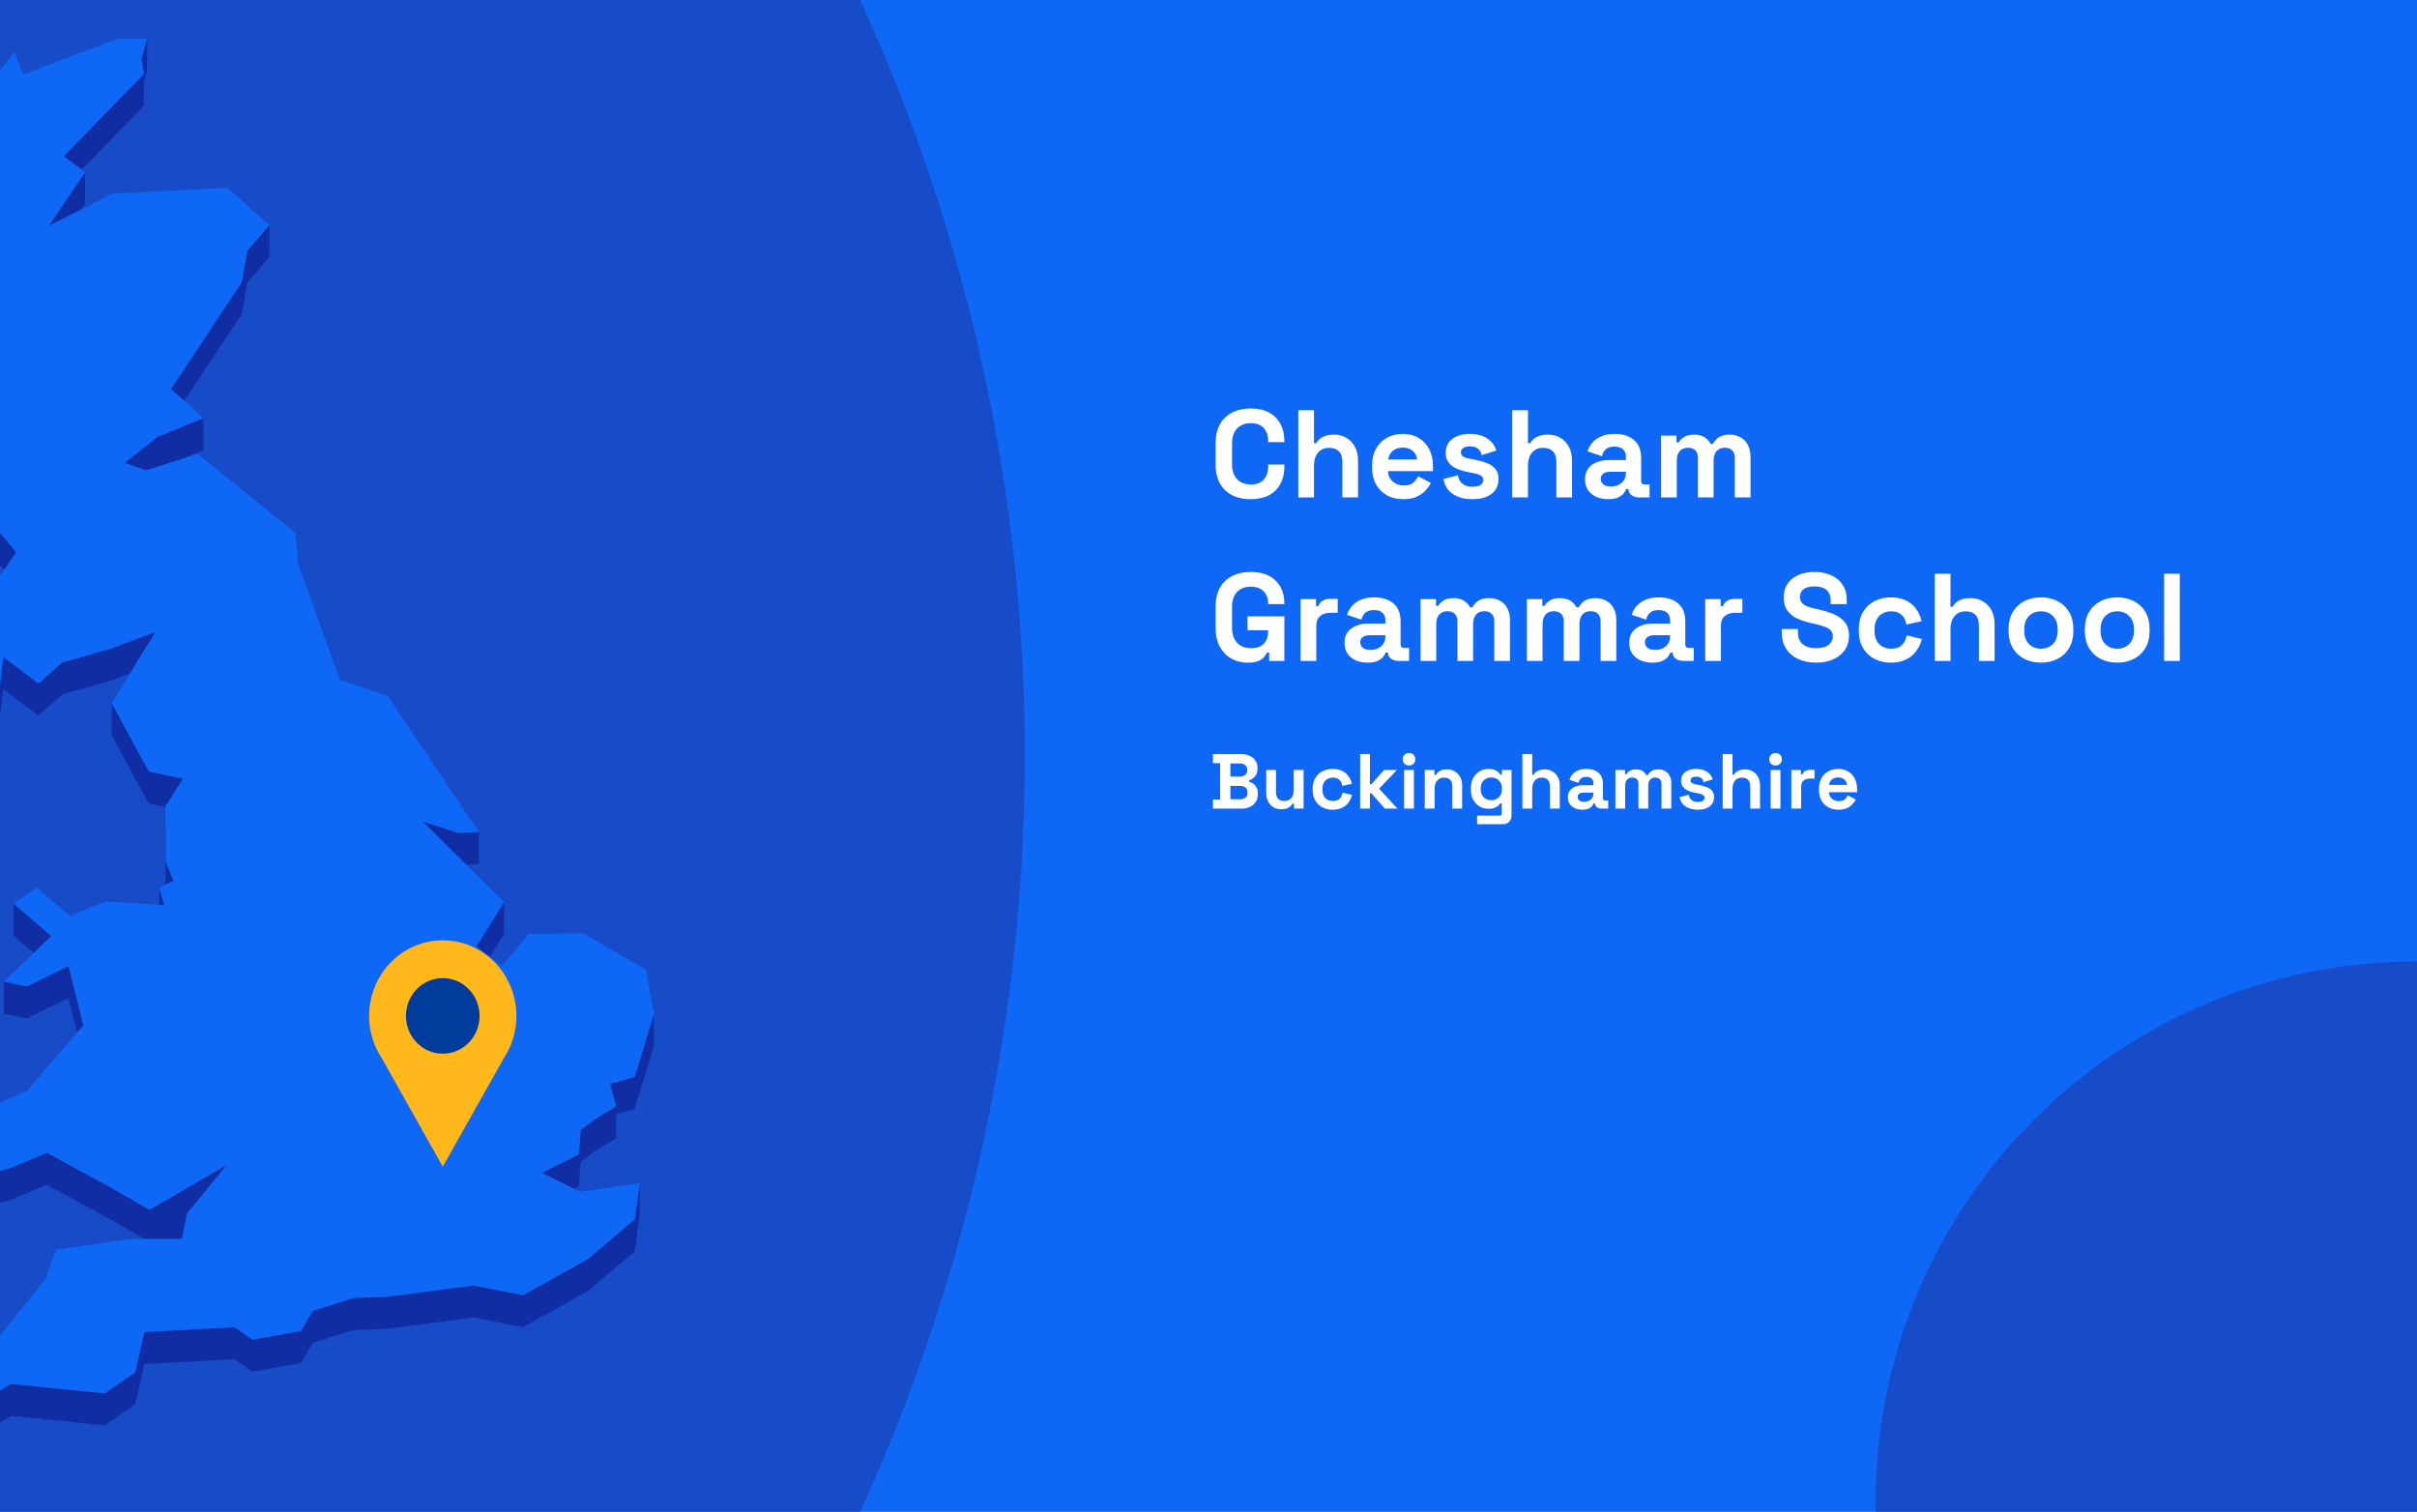 <?xml version="1.0" encoding="utf-8"?>
<svg xmlns="http://www.w3.org/2000/svg" fill="none" height="860" viewBox="0 0 1375 860" width="1375">
<rect x="0" y="0" width="1375" height="860" fill="#808080" stroke="none"/>
<g clip-path="url(#clip0_1736_1910)">
<rect fill="#0F67F5" height="860" width="1375"/>
<circle cx="-451" cy="430" fill="#184BC8" r="1034"/>
<path d="M46.528 96.502L81.886 60.209L81.917 46.321L83.675 40.225L83.738 22L80.41 33.438L81.917 42.016L36.228 88.929L46.528 96.502Z" fill="#102DA3"/>
<path d="M48.381 116.106L48.413 97.913L27.782 128.487L46.372 119.091L48.381 116.106Z" fill="#102DA3"/>
<path d="M137.466 178.827L140.732 160.728L153.229 146.368L153.261 128.144L140.763 142.503L137.497 160.603L97.241 221.342L104.809 228.066L137.466 178.827Z" fill="#102DA3"/>
<path d="M83.016 267.598L89.642 265.525L102.422 261.503L115.705 256.098L115.768 237.873L89.673 248.494L70.895 263.388L83.016 267.598Z" fill="#102DA3"/>
<path d="M-31.189 282.617L-42.023 327.425L-50.25 327.487L-50.312 345.712L-42.085 345.649L-31.221 300.841L-25.914 298.422L-11.815 307.377L2.378 324.314L9.255 314.227L-11.783 289.152L-25.883 280.197L-31.189 282.617Z" fill="#102DA3"/>
<path d="M0.086 389.042L-4.969 391.901L-21.926 363.464L-21.957 381.689L-5.032 410.126L0.024 407.235L1.845 391.995L21.816 407.109L35.319 395.106L62.857 387.313L73.973 383.103L88.512 359.411L62.92 369.089L35.35 376.881L21.879 388.885L1.908 373.77L0.086 389.042Z" fill="#102DA3"/>
<path d="M265.236 491.918L272.396 491.572L272.427 473.347L260.809 473.881L240.43 467.377L260.778 487.519L265.236 491.918Z" fill="#102DA3"/>
<path d="M84.712 438.91L77.364 425.619L63.611 400.01L63.548 418.234L77.302 443.843L84.681 457.135L94.07 459.146L94.007 477.057L94.195 503.294L94.227 503.263L98.717 501.157L94.29 490.222L94.07 458.832L104.118 443.058L84.712 438.91Z" fill="#102DA3"/>
<path d="M93.473 514.982L90.522 505.021L90.49 514.793L93.473 514.982Z" fill="#102DA3"/>
<path d="M29.164 532.547L7.748 514.134L7.686 532.358L19.147 542.194L29.164 532.547Z" fill="#102DA3"/>
<path d="M278.707 544.298L286.714 531.446L286.777 513.221L270.951 538.579L278.707 544.298Z" fill="#102DA3"/>
<path d="M2.19 576.662L15.222 579.427L38.93 567.832L43.891 587.502L47.471 583.355L38.992 549.607L15.285 561.202L2.222 558.437L2.19 576.662Z" fill="#102DA3"/>
<path d="M361.104 612.673L347.068 616.601L350.553 629.421L338.495 636.649L330.3 642.87L329.42 656.696L308.193 667.285L326.5 676.335L329.389 674.889L330.237 661.095L338.433 654.842L350.522 647.615L350.553 633.821L361.041 630.898L371.938 595.14L372 576.915L361.104 612.673Z" fill="#102DA3"/>
<path d="M-22.774 679.633L-10.622 687.175L5.833 682.776L26.589 674.04L62.103 693.333L82.263 704.96L84.963 704.928H87.695L103.521 704.834L105.531 694.559L106.347 690.505L128.925 662.791L84.995 688.274L62.166 675.109L26.651 655.847L5.864 664.551L-10.559 668.95L-22.742 661.409L-25.192 657.606L-17.467 651.353L-27.704 640.042L-27.767 658.235L-25.192 661.094L-25.223 675.831L-22.774 679.633Z" fill="#102DA3"/>
<path d="M334.695 716.146L297.548 736.853L269.413 731.323L219.548 737.827L201.147 738.424L177.941 745.745L171.221 757.214L143.651 762.148L133.446 755.078L82.105 757.78L76.924 780.687L59.591 792.69L6.24 787.317L-13.542 799.383L-16.839 811.292L-23.057 819.902L-32.854 808.055L-53.641 811.072L-53.704 829.265L-32.885 826.28L-23.119 838.126L-16.902 829.517L-13.574 817.576L6.209 805.542L59.528 810.915L76.893 798.912L82.043 776.005L133.383 773.303L143.62 780.373L171.19 775.439L177.91 763.97L201.084 756.649L219.485 756.052L269.35 749.547L297.485 755.078L334.632 734.371L361.135 711.809L363.898 691.322L363.93 673.097L361.198 693.585L334.695 716.146Z" fill="#102DA3"/>
<path d="M329.419 656.696L330.299 642.87L338.494 636.648L350.552 629.421L347.067 616.601L361.103 612.673L371.999 576.915L367.446 551.714L331.932 531.007L300.939 531.227L285.584 549.42L278.707 544.299L270.951 538.58L286.777 513.222L265.236 491.918L260.777 487.519L240.429 467.377L260.808 473.882L272.427 473.347L220.552 395.955L193.327 386.779L169.651 320.793L168.05 303.165L112.501 258.326L102.421 261.499L89.641 265.521L83.016 267.595L70.895 263.385L89.672 248.491L115.767 237.87L104.808 228.066L97.24 221.342L137.496 160.603L140.762 142.504L153.26 128.144L129.395 106.871L64.018 110.17L46.37 119.094L27.781 128.49L48.411 97.916L46.528 96.502L36.228 88.929L81.916 42.016L80.409 33.438L83.738 22L66.781 22.126L13.148 42.456L8.218 29.636L-1.861 42.55L-7.765 27.373L-15.992 29.793L-31.63 82.739L-20.388 96.942L-31.661 97.004L-43.154 97.099L-52.543 141.875L-43.248 154.193L-45.509 169.464L-47.864 185.175L-73.424 199.126L-70.85 221.468L-72.608 224.987L-80.395 240.572L-71.666 243.872L-24.973 202.614L-22.994 208.804L-25.004 212.041L-36.905 231.334L-44.535 243.683L-41.521 259.363L-42.965 270.455L-50.251 327.486L-42.023 327.423L-31.19 282.615L-25.883 280.196L-11.784 289.151L9.254 314.226L2.378 324.312L-9.932 342.443L-12.695 363.401L-21.927 363.464L-4.97 391.901L0.085 389.042L1.907 373.771L21.878 388.885L35.349 376.882L62.919 369.089L88.511 359.411L73.972 383.103L63.61 400.008L77.363 425.617L84.711 438.909L104.117 443.057L94.069 458.83L94.288 490.221L98.716 501.156L94.226 503.261L94.194 503.293L90.52 505.021L93.472 514.982L90.489 514.793L60.03 512.845L39.745 521.078L20.747 504.99L7.747 514.133L29.163 532.547L19.146 542.193L2.221 558.439L15.284 561.204L38.991 549.609L47.469 583.356L43.89 587.504L15.692 620.215L-27.705 640.042L-17.468 651.354L-25.192 657.607L-22.743 661.409L-10.56 668.95L5.863 664.551L26.651 655.847L62.165 675.109L84.994 688.275L128.924 662.792L106.346 690.506L105.53 694.559L103.52 704.834L87.694 704.929H84.962L82.262 704.96L73.03 705.023L31.863 710.993L26.18 727.238L3.131 755.958L-17.531 780.373L-45.509 798.158L-53.642 811.073L-32.854 808.056L-23.057 819.902L-16.84 811.293L-13.543 799.384L6.24 787.317L59.59 792.691L76.924 780.687L82.105 757.781L133.446 755.078L143.651 762.148L171.221 757.215L177.941 745.746L201.146 738.425L219.547 737.828L269.412 731.323L297.547 736.854L334.695 716.146L361.197 693.585L363.929 673.098L330.047 678.094L326.499 676.335L308.192 667.285L329.419 656.696Z" fill="#0F67F5"/>
<g clip-path="url(#clip1_1736_1910)">
<path d="M293.775 577.987C293.783 571.266 292.254 564.637 289.312 558.632C286.371 552.627 282.098 547.413 276.837 543.41C271.576 539.406 265.473 536.725 259.019 535.58C252.564 534.435 245.939 534.859 239.673 536.817C233.407 538.776 227.677 542.215 222.941 546.858C218.205 551.502 214.597 557.219 212.405 563.553C210.213 569.887 209.499 576.659 210.32 583.327C211.141 589.995 213.474 596.373 217.132 601.948V601.948L234.518 632.835L251.893 663.733L269.278 632.835L286.643 601.991C291.306 594.902 293.79 586.541 293.775 577.987V577.987Z" fill="#FFB71B"/>
<path d="M251.883 599.461C263.448 599.461 272.824 589.841 272.824 577.973C272.824 566.105 263.448 556.485 251.883 556.485C240.317 556.485 230.941 566.105 230.941 577.973C230.941 589.841 240.317 599.461 251.883 599.461Z" fill="#003C9C"/>
</g>
<path d="M711.529 283.992C705.387 283.992 700.521 282.291 696.93 278.889C693.339 275.44 691.544 270.527 691.544 264.148V252.242C691.544 245.864 693.339 240.974 696.93 237.572C700.521 234.123 705.387 232.398 711.529 232.398C717.624 232.398 722.325 234.076 725.632 237.43C728.987 240.737 730.664 245.297 730.664 251.108V251.533H721.451V250.825C721.451 247.895 720.624 245.486 718.971 243.596C717.364 241.706 714.884 240.761 711.529 240.761C708.222 240.761 705.623 241.777 703.733 243.808C701.843 245.84 700.898 248.604 700.898 252.1V264.29C700.898 267.739 701.843 270.503 703.733 272.582C705.623 274.614 708.222 275.629 711.529 275.629C714.884 275.629 717.364 274.684 718.971 272.795C720.624 270.857 721.451 268.448 721.451 265.566V264.29H730.664V265.282C730.664 271.094 728.987 275.677 725.632 279.031C722.325 282.339 717.624 283.992 711.529 283.992ZM738.57 283V233.39H747.5V252.171H748.776C749.154 251.415 749.744 250.659 750.547 249.903C751.351 249.147 752.414 248.533 753.737 248.061C755.107 247.541 756.831 247.281 758.91 247.281C761.65 247.281 764.036 247.919 766.068 249.195C768.147 250.423 769.753 252.148 770.887 254.368C772.021 256.542 772.588 259.093 772.588 262.022V283H763.658V262.731C763.658 260.085 762.997 258.101 761.674 256.778C760.398 255.455 758.556 254.793 756.146 254.793C753.406 254.793 751.28 255.715 749.768 257.557C748.256 259.353 747.5 261.881 747.5 265.141V283H738.57ZM798.258 283.992C794.762 283.992 791.667 283.26 788.974 281.795C786.328 280.283 784.25 278.181 782.738 275.488C781.273 272.747 780.541 269.535 780.541 265.849V264.999C780.541 261.314 781.273 258.124 782.738 255.431C784.202 252.691 786.258 250.588 788.903 249.124C791.549 247.612 794.62 246.856 798.117 246.856C801.566 246.856 804.566 247.635 807.117 249.195C809.669 250.707 811.653 252.833 813.07 255.573C814.488 258.266 815.196 261.408 815.196 264.999V268.046H789.612C789.707 270.456 790.604 272.417 792.305 273.929C794.006 275.44 796.085 276.196 798.542 276.196C801.046 276.196 802.889 275.653 804.07 274.566C805.251 273.48 806.149 272.275 806.763 270.952L814.062 274.779C813.401 276.007 812.432 277.354 811.157 278.819C809.928 280.236 808.275 281.464 806.196 282.504C804.117 283.496 801.471 283.992 798.258 283.992ZM789.683 261.384H806.125C805.936 259.353 805.109 257.723 803.644 256.494C802.227 255.266 800.361 254.652 798.046 254.652C795.636 254.652 793.723 255.266 792.305 256.494C790.888 257.723 790.014 259.353 789.683 261.384ZM837.744 283.992C833.161 283.992 829.405 283 826.475 281.016C823.546 279.031 821.774 276.196 821.16 272.511L829.381 270.385C829.712 272.039 830.255 273.338 831.011 274.283C831.814 275.228 832.783 275.913 833.917 276.338C835.098 276.716 836.374 276.905 837.744 276.905C839.823 276.905 841.358 276.551 842.35 275.842C843.343 275.086 843.839 274.165 843.839 273.078C843.839 271.991 843.366 271.165 842.421 270.598C841.476 269.983 839.964 269.487 837.886 269.109L835.901 268.755C833.444 268.283 831.2 267.645 829.168 266.841C827.137 265.991 825.507 264.833 824.278 263.369C823.05 261.904 822.436 260.014 822.436 257.699C822.436 254.203 823.711 251.533 826.263 249.691C828.814 247.801 832.169 246.856 836.326 246.856C840.248 246.856 843.508 247.73 846.107 249.478C848.705 251.226 850.406 253.518 851.209 256.353L842.917 258.904C842.539 257.109 841.76 255.833 840.579 255.077C839.445 254.321 838.027 253.943 836.326 253.943C834.626 253.943 833.326 254.25 832.429 254.864C831.531 255.431 831.082 256.234 831.082 257.274C831.082 258.408 831.554 259.258 832.499 259.825C833.444 260.345 834.72 260.747 836.326 261.03L838.311 261.384C840.957 261.857 843.343 262.495 845.469 263.298C847.642 264.054 849.343 265.164 850.571 266.629C851.847 268.046 852.485 269.983 852.485 272.44C852.485 276.126 851.138 278.984 848.445 281.016C845.799 283 842.232 283.992 837.744 283.992ZM860.31 283V233.39H869.24V252.171H870.515C870.893 251.415 871.484 250.659 872.287 249.903C873.09 249.147 874.154 248.533 875.476 248.061C876.847 247.541 878.571 247.281 880.65 247.281C883.39 247.281 885.776 247.919 887.808 249.195C889.887 250.423 891.493 252.148 892.627 254.368C893.761 256.542 894.328 259.093 894.328 262.022V283H885.398V262.731C885.398 260.085 884.737 258.101 883.414 256.778C882.138 255.455 880.296 254.793 877.886 254.793C875.146 254.793 873.02 255.715 871.508 257.557C869.996 259.353 869.24 261.881 869.24 265.141V283H860.31ZM914.896 283.992C912.391 283.992 910.147 283.567 908.163 282.717C906.178 281.819 904.596 280.543 903.414 278.889C902.281 277.189 901.714 275.133 901.714 272.724C901.714 270.314 902.281 268.306 903.414 266.7C904.596 265.046 906.202 263.818 908.234 263.014C910.313 262.164 912.675 261.739 915.321 261.739H924.959V259.754C924.959 258.101 924.439 256.754 923.4 255.715C922.361 254.628 920.707 254.085 918.439 254.085C916.218 254.085 914.565 254.604 913.478 255.644C912.391 256.636 911.683 257.935 911.352 259.542L903.131 256.778C903.698 254.982 904.596 253.352 905.824 251.888C907.1 250.376 908.777 249.171 910.856 248.273C912.982 247.328 915.557 246.856 918.581 246.856C923.211 246.856 926.873 248.013 929.566 250.329C932.259 252.644 933.605 255.998 933.605 260.392V273.503C933.605 274.921 934.267 275.629 935.59 275.629H938.425V283H932.471C930.723 283 929.282 282.575 928.148 281.724C927.014 280.874 926.447 279.74 926.447 278.323V278.252H925.101C924.912 278.819 924.487 279.575 923.825 280.52C923.164 281.417 922.124 282.22 920.707 282.929C919.29 283.638 917.352 283.992 914.896 283.992ZM916.455 276.763C918.959 276.763 920.99 276.078 922.55 274.708C924.156 273.291 924.959 271.424 924.959 269.109V268.401H915.959C914.305 268.401 913.006 268.755 912.061 269.464C911.116 270.172 910.643 271.165 910.643 272.44C910.643 273.716 911.139 274.755 912.132 275.559C913.124 276.362 914.565 276.763 916.455 276.763ZM944.954 283V247.848H953.742V251.675H955.017C955.631 250.494 956.647 249.478 958.065 248.628C959.482 247.73 961.348 247.281 963.664 247.281C966.168 247.281 968.176 247.777 969.688 248.769C971.199 249.714 972.357 250.966 973.16 252.526H974.436C975.239 251.014 976.373 249.762 977.838 248.769C979.302 247.777 981.381 247.281 984.074 247.281C986.248 247.281 988.208 247.754 989.957 248.699C991.752 249.596 993.169 250.99 994.209 252.88C995.295 254.723 995.839 257.061 995.839 259.896V283H986.909V260.534C986.909 258.597 986.413 257.156 985.421 256.211C984.429 255.219 983.035 254.723 981.239 254.723C979.208 254.723 977.625 255.384 976.491 256.707C975.404 257.983 974.861 259.825 974.861 262.235V283H965.931V260.534C965.931 258.597 965.435 257.156 964.443 256.211C963.451 255.219 962.057 254.723 960.262 254.723C958.23 254.723 956.647 255.384 955.513 256.707C954.427 257.983 953.883 259.825 953.883 262.235V283H944.954ZM709.828 376.992C706.426 376.992 703.332 376.236 700.544 374.724C697.804 373.165 695.607 370.921 693.953 367.992C692.347 365.015 691.544 361.401 691.544 357.148V345.242C691.544 338.864 693.339 333.974 696.93 330.572C700.521 327.123 705.387 325.398 711.529 325.398C717.624 325.398 722.325 327.028 725.632 330.288C728.987 333.501 730.664 337.872 730.664 343.399V343.683H721.451V343.116C721.451 341.368 721.073 339.785 720.317 338.368C719.608 336.95 718.522 335.84 717.057 335.037C715.592 334.186 713.75 333.761 711.529 333.761C708.222 333.761 705.623 334.777 703.733 336.808C701.843 338.84 700.898 341.604 700.898 345.1V357.29C700.898 360.739 701.843 363.527 703.733 365.653C705.623 367.732 708.269 368.771 711.671 368.771C715.073 368.771 717.553 367.873 719.112 366.078C720.671 364.283 721.451 362.015 721.451 359.274V358.566H709.686V350.628H730.664V376H722.018V371.252H720.742C720.412 372.055 719.868 372.905 719.112 373.803C718.404 374.701 717.317 375.457 715.852 376.071C714.388 376.685 712.38 376.992 709.828 376.992ZM739.885 376V340.848H748.673V344.817H749.949C750.469 343.399 751.319 342.36 752.5 341.699C753.729 341.037 755.146 340.706 756.752 340.706H761.005V348.644H756.611C754.343 348.644 752.477 349.258 751.012 350.487C749.547 351.668 748.815 353.51 748.815 356.014V376H739.885ZM778.068 376.992C775.564 376.992 773.32 376.567 771.335 375.717C769.351 374.819 767.768 373.543 766.587 371.889C765.453 370.189 764.886 368.133 764.886 365.724C764.886 363.314 765.453 361.306 766.587 359.7C767.768 358.046 769.374 356.818 771.406 356.014C773.485 355.164 775.847 354.739 778.493 354.739H788.132V352.754C788.132 351.101 787.612 349.754 786.572 348.715C785.533 347.628 783.879 347.085 781.611 347.085C779.391 347.085 777.737 347.604 776.65 348.644C775.564 349.636 774.855 350.935 774.524 352.542L766.303 349.778C766.87 347.982 767.768 346.352 768.996 344.888C770.272 343.376 771.949 342.171 774.028 341.273C776.154 340.328 778.729 339.856 781.753 339.856C786.383 339.856 790.045 341.013 792.738 343.329C795.431 345.644 796.778 348.998 796.778 353.392V366.503C796.778 367.921 797.439 368.629 798.762 368.629H801.597V376H795.644C793.896 376 792.455 375.575 791.321 374.724C790.187 373.874 789.62 372.74 789.62 371.323V371.252H788.273C788.084 371.819 787.659 372.575 786.998 373.52C786.336 374.417 785.297 375.22 783.879 375.929C782.462 376.638 780.525 376.992 778.068 376.992ZM779.627 369.763C782.131 369.763 784.163 369.078 785.722 367.708C787.328 366.291 788.132 364.424 788.132 362.109V361.401H779.131C777.477 361.401 776.178 361.755 775.233 362.464C774.288 363.172 773.816 364.165 773.816 365.44C773.816 366.716 774.312 367.755 775.304 368.559C776.296 369.362 777.737 369.763 779.627 369.763ZM808.126 376V340.848H816.914V344.675H818.19C818.804 343.494 819.82 342.478 821.237 341.628C822.654 340.73 824.521 340.281 826.836 340.281C829.34 340.281 831.348 340.777 832.86 341.769C834.372 342.714 835.529 343.966 836.333 345.526H837.608C838.411 344.014 839.545 342.762 841.01 341.769C842.475 340.777 844.554 340.281 847.247 340.281C849.42 340.281 851.381 340.754 853.129 341.699C854.924 342.596 856.342 343.99 857.381 345.88C858.468 347.723 859.011 350.061 859.011 352.896V376H850.081V353.534C850.081 351.597 849.585 350.156 848.593 349.211C847.601 348.219 846.207 347.723 844.412 347.723C842.38 347.723 840.797 348.384 839.663 349.707C838.577 350.983 838.033 352.825 838.033 355.235V376H829.104V353.534C829.104 351.597 828.608 350.156 827.615 349.211C826.623 348.219 825.229 347.723 823.434 347.723C821.402 347.723 819.82 348.384 818.686 349.707C817.599 350.983 817.056 352.825 817.056 355.235V376H808.126ZM868.615 376V340.848H877.403V344.675H878.679C879.293 343.494 880.309 342.478 881.726 341.628C883.144 340.73 885.01 340.281 887.325 340.281C889.829 340.281 891.837 340.777 893.349 341.769C894.861 342.714 896.019 343.966 896.822 345.526H898.098C898.901 344.014 900.035 342.762 901.499 341.769C902.964 340.777 905.043 340.281 907.736 340.281C909.909 340.281 911.87 340.754 913.618 341.699C915.414 342.596 916.831 343.99 917.87 345.88C918.957 347.723 919.5 350.061 919.5 352.896V376H910.571V353.534C910.571 351.597 910.075 350.156 909.082 349.211C908.09 348.219 906.696 347.723 904.901 347.723C902.869 347.723 901.287 348.384 900.153 349.707C899.066 350.983 898.523 352.825 898.523 355.235V376H889.593V353.534C889.593 351.597 889.097 350.156 888.105 349.211C887.113 348.219 885.719 347.723 883.923 347.723C881.892 347.723 880.309 348.384 879.175 349.707C878.088 350.983 877.545 352.825 877.545 355.235V376H868.615ZM940.019 376.992C937.515 376.992 935.27 376.567 933.286 375.717C931.302 374.819 929.719 373.543 928.538 371.889C927.404 370.189 926.837 368.133 926.837 365.724C926.837 363.314 927.404 361.306 928.538 359.7C929.719 358.046 931.325 356.818 933.357 356.014C935.436 355.164 937.798 354.739 940.444 354.739H950.082V352.754C950.082 351.101 949.563 349.754 948.523 348.715C947.484 347.628 945.83 347.085 943.562 347.085C941.342 347.085 939.688 347.604 938.601 348.644C937.515 349.636 936.806 350.935 936.475 352.542L928.254 349.778C928.821 347.982 929.719 346.352 930.947 344.888C932.223 343.376 933.9 342.171 935.979 341.273C938.105 340.328 940.68 339.856 943.704 339.856C948.334 339.856 951.996 341.013 954.689 343.329C957.382 345.644 958.729 348.998 958.729 353.392V366.503C958.729 367.921 959.39 368.629 960.713 368.629H963.548V376H957.595C955.846 376 954.405 375.575 953.272 374.724C952.138 373.874 951.571 372.74 951.571 371.323V371.252H950.224C950.035 371.819 949.61 372.575 948.948 373.52C948.287 374.417 947.248 375.22 945.83 375.929C944.413 376.638 942.476 376.992 940.019 376.992ZM941.578 369.763C944.082 369.763 946.114 369.078 947.673 367.708C949.279 366.291 950.082 364.424 950.082 362.109V361.401H941.082C939.428 361.401 938.129 361.755 937.184 362.464C936.239 363.172 935.766 364.165 935.766 365.44C935.766 366.716 936.263 367.755 937.255 368.559C938.247 369.362 939.688 369.763 941.578 369.763ZM970.077 376V340.848H978.865V344.817H980.14C980.66 343.399 981.511 342.36 982.692 341.699C983.92 341.037 985.338 340.706 986.944 340.706H991.196V348.644H986.802C984.534 348.644 982.668 349.258 981.203 350.487C979.739 351.668 979.006 353.51 979.006 356.014V376H970.077ZM1033.11 376.992C1029.28 376.992 1025.9 376.307 1022.97 374.937C1020.04 373.567 1017.75 371.606 1016.1 369.055C1014.45 366.503 1013.62 363.432 1013.62 359.841V357.857H1022.83V359.841C1022.83 362.818 1023.75 365.062 1025.6 366.574C1027.44 368.039 1029.94 368.771 1033.11 368.771C1036.32 368.771 1038.71 368.133 1040.27 366.858C1041.87 365.582 1042.68 363.952 1042.68 361.968C1042.68 360.597 1042.27 359.487 1041.47 358.637C1040.72 357.786 1039.58 357.101 1038.07 356.581C1036.6 356.014 1034.81 355.495 1032.68 355.022L1031.05 354.668C1027.65 353.912 1024.72 352.967 1022.27 351.833C1019.86 350.652 1017.99 349.116 1016.67 347.226C1015.39 345.337 1014.75 342.88 1014.75 339.856C1014.75 336.832 1015.46 334.257 1016.88 332.131C1018.34 329.958 1020.38 328.304 1022.97 327.17C1025.62 325.989 1028.71 325.398 1032.26 325.398C1035.8 325.398 1038.94 326.012 1041.68 327.241C1044.47 328.422 1046.64 330.217 1048.2 332.627C1049.81 334.989 1050.61 337.966 1050.61 341.557V343.683H1041.4V341.557C1041.4 339.667 1041.02 338.155 1040.27 337.021C1039.56 335.84 1038.52 334.989 1037.15 334.47C1035.78 333.903 1034.15 333.619 1032.26 333.619C1029.42 333.619 1027.32 334.163 1025.95 335.249C1024.63 336.289 1023.97 337.73 1023.97 339.572C1023.97 340.801 1024.27 341.84 1024.89 342.691C1025.55 343.541 1026.52 344.25 1027.79 344.817C1029.07 345.384 1030.7 345.88 1032.68 346.305L1034.31 346.659C1037.86 347.415 1040.93 348.384 1043.53 349.565C1046.17 350.746 1048.23 352.306 1049.69 354.243C1051.16 356.18 1051.89 358.66 1051.89 361.684C1051.89 364.708 1051.11 367.377 1049.55 369.693C1048.04 371.96 1045.87 373.756 1043.03 375.079C1040.24 376.354 1036.94 376.992 1033.11 376.992ZM1075.66 376.992C1072.26 376.992 1069.17 376.283 1066.38 374.866C1063.64 373.449 1061.46 371.393 1059.86 368.7C1058.25 366.007 1057.45 362.747 1057.45 358.92V357.928C1057.45 354.101 1058.25 350.841 1059.86 348.148C1061.46 345.455 1063.64 343.399 1066.38 341.982C1069.17 340.565 1072.26 339.856 1075.66 339.856C1079.02 339.856 1081.9 340.446 1084.31 341.628C1086.72 342.809 1088.66 344.439 1090.12 346.518C1091.63 348.549 1092.62 350.864 1093.1 353.463L1084.45 355.306C1084.26 353.888 1083.84 352.613 1083.17 351.479C1082.51 350.345 1081.57 349.447 1080.34 348.786C1079.16 348.124 1077.67 347.793 1075.88 347.793C1074.08 347.793 1072.45 348.195 1070.99 348.998C1069.57 349.754 1068.43 350.912 1067.58 352.471C1066.78 353.983 1066.38 355.849 1066.38 358.07V358.778C1066.38 360.999 1066.78 362.889 1067.58 364.448C1068.43 365.96 1069.57 367.118 1070.99 367.921C1072.45 368.677 1074.08 369.055 1075.88 369.055C1078.57 369.055 1080.6 368.37 1081.97 366.999C1083.39 365.582 1084.29 363.739 1084.66 361.471L1093.31 363.527C1092.7 366.031 1091.63 368.322 1090.12 370.401C1088.66 372.433 1086.72 374.039 1084.31 375.22C1081.9 376.402 1079.02 376.992 1075.66 376.992ZM1100.68 376V326.39H1109.61V345.171H1110.88C1111.26 344.415 1111.85 343.659 1112.65 342.903C1113.46 342.147 1114.52 341.533 1115.84 341.061C1117.21 340.541 1118.94 340.281 1121.02 340.281C1123.76 340.281 1126.14 340.919 1128.17 342.195C1130.25 343.423 1131.86 345.148 1132.99 347.368C1134.13 349.542 1134.69 352.093 1134.69 355.022V376H1125.76V355.731C1125.76 353.085 1125.1 351.101 1123.78 349.778C1122.5 348.455 1120.66 347.793 1118.25 347.793C1115.51 347.793 1113.39 348.715 1111.87 350.557C1110.36 352.353 1109.61 354.881 1109.61 358.141V376H1100.68ZM1161.07 376.992C1157.58 376.992 1154.43 376.283 1151.65 374.866C1148.86 373.449 1146.66 371.393 1145.06 368.7C1143.45 366.007 1142.65 362.771 1142.65 358.991V357.857C1142.65 354.077 1143.45 350.841 1145.06 348.148C1146.66 345.455 1148.86 343.399 1151.65 341.982C1154.43 340.565 1157.58 339.856 1161.07 339.856C1164.57 339.856 1167.71 340.565 1170.5 341.982C1173.29 343.399 1175.48 345.455 1177.09 348.148C1178.7 350.841 1179.5 354.077 1179.5 357.857V358.991C1179.5 362.771 1178.7 366.007 1177.09 368.7C1175.48 371.393 1173.29 373.449 1170.5 374.866C1167.71 376.283 1164.57 376.992 1161.07 376.992ZM1161.07 369.055C1163.81 369.055 1166.08 368.181 1167.88 366.432C1169.67 364.637 1170.57 362.086 1170.57 358.778V358.07C1170.57 354.762 1169.67 352.235 1167.88 350.487C1166.13 348.691 1163.86 347.793 1161.07 347.793C1158.33 347.793 1156.06 348.691 1154.27 350.487C1152.47 352.235 1151.58 354.762 1151.58 358.07V358.778C1151.58 362.086 1152.47 364.637 1154.27 366.432C1156.06 368.181 1158.33 369.055 1161.07 369.055ZM1204.47 376.992C1200.97 376.992 1197.83 376.283 1195.04 374.866C1192.25 373.449 1190.06 371.393 1188.45 368.7C1186.84 366.007 1186.04 362.771 1186.04 358.991V357.857C1186.04 354.077 1186.84 350.841 1188.45 348.148C1190.06 345.455 1192.25 343.399 1195.04 341.982C1197.83 340.565 1200.97 339.856 1204.47 339.856C1207.96 339.856 1211.11 340.565 1213.89 341.982C1216.68 343.399 1218.88 345.455 1220.48 348.148C1222.09 350.841 1222.89 354.077 1222.89 357.857V358.991C1222.89 362.771 1222.09 366.007 1220.48 368.7C1218.88 371.393 1216.68 373.449 1213.89 374.866C1211.11 376.283 1207.96 376.992 1204.47 376.992ZM1204.47 369.055C1207.21 369.055 1209.48 368.181 1211.27 366.432C1213.07 364.637 1213.96 362.086 1213.96 358.778V358.07C1213.96 354.762 1213.07 352.235 1211.27 350.487C1209.52 348.691 1207.25 347.793 1204.47 347.793C1201.73 347.793 1199.46 348.691 1197.66 350.487C1195.87 352.235 1194.97 354.762 1194.97 358.07V358.778C1194.97 362.086 1195.87 364.637 1197.66 366.432C1199.46 368.181 1201.73 369.055 1204.47 369.055ZM1231.14 376V326.39H1240.07V376H1231.14Z" fill="white"/>
<circle cx="307.5" cy="307.5" fill="#184BC8" r="307.5" transform="matrix(-1 0 0 1 1682 547)"/>
<path d="M690.038 460.036V454.898H694.113V434.168H690.038V429.03H705.983C707.873 429.03 709.512 429.355 710.9 430.004C712.318 430.625 713.41 431.525 714.178 432.706C714.975 433.858 715.374 435.246 715.374 436.87V437.313C715.374 438.73 715.108 439.897 714.577 440.812C714.045 441.698 713.41 442.392 712.672 442.894C711.963 443.366 711.284 443.706 710.634 443.913V444.71C711.284 444.887 711.993 445.227 712.76 445.729C713.528 446.201 714.178 446.895 714.709 447.811C715.27 448.726 715.551 449.922 715.551 451.399V451.841C715.551 453.554 715.152 455.031 714.355 456.271C713.558 457.482 712.45 458.412 711.033 459.061C709.645 459.711 708.021 460.036 706.161 460.036H690.038ZM699.959 454.721H705.452C706.722 454.721 707.74 454.411 708.508 453.79C709.306 453.17 709.704 452.284 709.704 451.133V450.69C709.704 449.538 709.32 448.652 708.553 448.032C707.785 447.412 706.751 447.102 705.452 447.102H699.959V454.721ZM699.959 441.787H705.363C706.574 441.787 707.563 441.477 708.331 440.856C709.128 440.236 709.527 439.38 709.527 438.287V437.844C709.527 436.722 709.143 435.866 708.375 435.275C707.608 434.655 706.604 434.345 705.363 434.345H699.959V441.787ZM728.886 460.39C727.174 460.39 725.668 460.006 724.368 459.239C723.099 458.441 722.109 457.349 721.401 455.961C720.692 454.573 720.338 452.978 720.338 451.177V438.066H725.919V450.734C725.919 452.388 726.317 453.628 727.115 454.455C727.941 455.282 729.108 455.695 730.614 455.695C732.327 455.695 733.655 455.134 734.6 454.012C735.545 452.86 736.018 451.266 736.018 449.228V438.066H741.599V460.036H736.106V457.157H735.309C734.955 457.895 734.29 458.618 733.316 459.327C732.341 460.036 730.865 460.39 728.886 460.39ZM758.13 460.656C756.004 460.656 754.07 460.213 752.327 459.327C750.615 458.441 749.256 457.157 748.252 455.474C747.248 453.79 746.746 451.753 746.746 449.361V448.741C746.746 446.349 747.248 444.311 748.252 442.628C749.256 440.945 750.615 439.661 752.327 438.775C754.07 437.889 756.004 437.446 758.13 437.446C760.226 437.446 762.028 437.815 763.534 438.553C765.04 439.291 766.25 440.31 767.166 441.609C768.111 442.879 768.731 444.326 769.026 445.95L763.622 447.102C763.504 446.216 763.238 445.419 762.825 444.71C762.412 444.001 761.821 443.44 761.053 443.027C760.315 442.613 759.385 442.407 758.263 442.407C757.141 442.407 756.122 442.658 755.206 443.16C754.321 443.632 753.612 444.356 753.08 445.33C752.578 446.275 752.327 447.442 752.327 448.829V449.272C752.327 450.66 752.578 451.841 753.08 452.816C753.612 453.761 754.321 454.484 755.206 454.986C756.122 455.459 757.141 455.695 758.263 455.695C759.946 455.695 761.216 455.267 762.072 454.411C762.958 453.525 763.519 452.373 763.755 450.956L769.159 452.24C768.775 453.805 768.111 455.237 767.166 456.537C766.25 457.806 765.04 458.81 763.534 459.549C762.028 460.287 760.226 460.656 758.13 460.656ZM773.763 460.036V429.03H779.344V446.172H780.141L787.406 438.066H794.67L784.526 448.697L795.024 460.036H787.849L780.141 451.31H779.344V460.036H773.763ZM798.765 460.036V438.066H804.346V460.036H798.765ZM801.556 435.497C800.552 435.497 799.695 435.172 798.986 434.522C798.307 433.873 797.968 433.016 797.968 431.953C797.968 430.89 798.307 430.034 798.986 429.384C799.695 428.735 800.552 428.41 801.556 428.41C802.589 428.41 803.445 428.735 804.125 429.384C804.804 430.034 805.143 430.89 805.143 431.953C805.143 433.016 804.804 433.873 804.125 434.522C803.445 435.172 802.589 435.497 801.556 435.497ZM810.531 460.036V438.066H816.023V440.945H816.82C817.175 440.177 817.839 439.454 818.814 438.775C819.788 438.066 821.265 437.712 823.243 437.712C824.956 437.712 826.447 438.11 827.717 438.908C829.016 439.675 830.02 440.753 830.729 442.141C831.438 443.499 831.792 445.094 831.792 446.925V460.036H826.211V447.368C826.211 445.714 825.797 444.474 824.971 443.647C824.173 442.82 823.022 442.407 821.516 442.407C819.803 442.407 818.474 442.983 817.529 444.134C816.584 445.256 816.112 446.836 816.112 448.874V460.036H810.531ZM836.762 449.14V448.431C836.762 446.127 837.22 444.164 838.135 442.54C839.051 440.886 840.261 439.631 841.767 438.775C843.303 437.889 844.971 437.446 846.773 437.446C848.781 437.446 850.301 437.8 851.335 438.509C852.369 439.218 853.122 439.956 853.594 440.724H854.391V438.066H859.884V463.934C859.884 465.44 859.441 466.636 858.555 467.522C857.669 468.437 856.488 468.895 855.011 468.895H840.306V464.022H853.062C853.889 464.022 854.303 463.579 854.303 462.694V456.98H853.505C853.21 457.452 852.797 457.939 852.265 458.441C851.734 458.914 851.025 459.312 850.139 459.637C849.253 459.962 848.131 460.124 846.773 460.124C844.971 460.124 843.303 459.696 841.767 458.84C840.261 457.954 839.051 456.699 838.135 455.075C837.22 453.421 836.762 451.443 836.762 449.14ZM848.367 455.252C850.08 455.252 851.512 454.706 852.664 453.613C853.815 452.521 854.391 450.985 854.391 449.007V448.564C854.391 446.556 853.815 445.02 852.664 443.957C851.542 442.864 850.11 442.318 848.367 442.318C846.655 442.318 845.222 442.864 844.071 443.957C842.919 445.02 842.343 446.556 842.343 448.564V449.007C842.343 450.985 842.919 452.521 844.071 453.613C845.222 454.706 846.655 455.252 848.367 455.252ZM866.071 460.036V429.03H871.653V440.768H872.45C872.686 440.295 873.055 439.823 873.557 439.35C874.059 438.878 874.724 438.494 875.55 438.199C876.407 437.874 877.485 437.712 878.784 437.712C880.497 437.712 881.988 438.11 883.258 438.908C884.557 439.675 885.561 440.753 886.27 442.141C886.978 443.499 887.333 445.094 887.333 446.925V460.036H881.752V447.368C881.752 445.714 881.338 444.474 880.511 443.647C879.714 442.82 878.562 442.407 877.056 442.407C875.344 442.407 874.015 442.983 873.07 444.134C872.125 445.256 871.653 446.836 871.653 448.874V460.036H866.071ZM900.187 460.656C898.622 460.656 897.22 460.39 895.979 459.859C894.739 459.298 893.75 458.5 893.012 457.467C892.303 456.404 891.949 455.119 891.949 453.613C891.949 452.107 892.303 450.852 893.012 449.848C893.75 448.815 894.754 448.047 896.024 447.545C897.323 447.013 898.799 446.748 900.453 446.748H906.477V445.507C906.477 444.474 906.152 443.632 905.503 442.983C904.853 442.303 903.82 441.964 902.402 441.964C901.014 441.964 899.981 442.289 899.301 442.938C898.622 443.558 898.179 444.37 897.973 445.374L892.835 443.647C893.189 442.525 893.75 441.506 894.518 440.591C895.315 439.646 896.363 438.893 897.663 438.332C898.991 437.741 900.601 437.446 902.491 437.446C905.385 437.446 907.673 438.169 909.356 439.616C911.039 441.063 911.881 443.16 911.881 445.906V454.1C911.881 454.986 912.294 455.429 913.121 455.429H914.893V460.036H911.172C910.08 460.036 909.179 459.77 908.47 459.239C907.762 458.707 907.407 457.998 907.407 457.112V457.068H906.566C906.448 457.423 906.182 457.895 905.768 458.486C905.355 459.047 904.705 459.549 903.82 459.992C902.934 460.435 901.723 460.656 900.187 460.656ZM901.162 456.138C902.727 456.138 903.997 455.71 904.971 454.853C905.975 453.968 906.477 452.801 906.477 451.354V450.911H900.852C899.818 450.911 899.006 451.133 898.416 451.576C897.825 452.019 897.53 452.639 897.53 453.436C897.53 454.233 897.84 454.883 898.46 455.385C899.08 455.887 899.981 456.138 901.162 456.138ZM918.974 460.036V438.066H924.466V440.458H925.263C925.647 439.72 926.282 439.085 927.168 438.553C928.054 437.992 929.22 437.712 930.667 437.712C932.232 437.712 933.487 438.022 934.432 438.642C935.377 439.232 936.101 440.015 936.603 440.989H937.4C937.902 440.044 938.611 439.262 939.526 438.642C940.442 438.022 941.741 437.712 943.424 437.712C944.782 437.712 946.008 438.007 947.101 438.597C948.223 439.159 949.109 440.03 949.758 441.211C950.437 442.362 950.777 443.824 950.777 445.596V460.036H945.196V445.995C945.196 444.784 944.886 443.883 944.266 443.293C943.646 442.673 942.774 442.362 941.652 442.362C940.383 442.362 939.393 442.776 938.685 443.603C938.005 444.4 937.666 445.552 937.666 447.058V460.036H932.085V445.995C932.085 444.784 931.775 443.883 931.155 443.293C930.534 442.673 929.663 442.362 928.541 442.362C927.271 442.362 926.282 442.776 925.574 443.603C924.894 444.4 924.555 445.552 924.555 447.058V460.036H918.974ZM965.904 460.656C963.04 460.656 960.692 460.036 958.861 458.796C957.03 457.555 955.923 455.784 955.539 453.48L960.677 452.152C960.884 453.185 961.224 453.997 961.696 454.588C962.198 455.178 962.804 455.606 963.512 455.872C964.25 456.108 965.048 456.227 965.904 456.227C967.203 456.227 968.163 456.005 968.783 455.562C969.403 455.09 969.713 454.514 969.713 453.835C969.713 453.156 969.418 452.639 968.828 452.284C968.237 451.901 967.292 451.59 965.993 451.354L964.752 451.133C963.217 450.837 961.814 450.439 960.545 449.937C959.275 449.405 958.256 448.682 957.488 447.766C956.72 446.851 956.337 445.67 956.337 444.223C956.337 442.038 957.134 440.369 958.728 439.218C960.323 438.036 962.42 437.446 965.018 437.446C967.469 437.446 969.507 437.992 971.131 439.085C972.755 440.177 973.818 441.609 974.32 443.381L969.138 444.976C968.901 443.854 968.414 443.056 967.676 442.584C966.967 442.111 966.081 441.875 965.018 441.875C963.955 441.875 963.143 442.067 962.582 442.451C962.021 442.805 961.74 443.307 961.74 443.957C961.74 444.666 962.036 445.197 962.626 445.552C963.217 445.876 964.014 446.127 965.018 446.305L966.258 446.526C967.912 446.821 969.403 447.22 970.732 447.722C972.091 448.195 973.154 448.889 973.921 449.804C974.719 450.69 975.117 451.901 975.117 453.436C975.117 455.739 974.276 457.526 972.593 458.796C970.939 460.036 968.709 460.656 965.904 460.656ZM980.008 460.036V429.03H985.589V440.768H986.386C986.623 440.295 986.992 439.823 987.494 439.35C987.996 438.878 988.66 438.494 989.487 438.199C990.343 437.874 991.421 437.712 992.72 437.712C994.433 437.712 995.924 438.11 997.194 438.908C998.493 439.675 999.497 440.753 1000.21 442.141C1000.91 443.499 1001.27 445.094 1001.27 446.925V460.036H995.688V447.368C995.688 445.714 995.275 444.474 994.448 443.647C993.651 442.82 992.499 442.407 990.993 442.407C989.28 442.407 987.951 442.983 987.006 444.134C986.062 445.256 985.589 446.836 985.589 448.874V460.036H980.008ZM1007.3 460.036V438.066H1012.88V460.036H1007.3ZM1010.09 435.497C1009.09 435.497 1008.23 435.172 1007.52 434.522C1006.84 433.873 1006.51 433.016 1006.51 431.953C1006.51 430.89 1006.84 430.034 1007.52 429.384C1008.23 428.735 1009.09 428.41 1010.09 428.41C1011.13 428.41 1011.98 428.735 1012.66 429.384C1013.34 430.034 1013.68 430.89 1013.68 431.953C1013.68 433.016 1013.34 433.873 1012.66 434.522C1011.98 435.172 1011.13 435.497 1010.09 435.497ZM1019.07 460.036V438.066H1024.56V440.546H1025.36C1025.68 439.661 1026.21 439.011 1026.95 438.597C1027.72 438.184 1028.61 437.977 1029.61 437.977H1032.27V442.938H1029.52C1028.1 442.938 1026.94 443.322 1026.02 444.09C1025.11 444.828 1024.65 445.98 1024.65 447.545V460.036H1019.07ZM1045.86 460.656C1043.68 460.656 1041.74 460.198 1040.06 459.283C1038.41 458.338 1037.11 457.024 1036.16 455.341C1035.25 453.628 1034.79 451.62 1034.79 449.317V448.785C1034.79 446.482 1035.25 444.489 1036.16 442.805C1037.08 441.093 1038.36 439.779 1040.02 438.863C1041.67 437.918 1043.59 437.446 1045.77 437.446C1047.93 437.446 1049.8 437.933 1051.4 438.908C1052.99 439.852 1054.23 441.181 1055.12 442.894C1056.01 444.577 1056.45 446.541 1056.45 448.785V450.69H1040.46C1040.52 452.196 1041.08 453.421 1042.14 454.366C1043.2 455.311 1044.5 455.784 1046.04 455.784C1047.6 455.784 1048.76 455.444 1049.49 454.765C1050.23 454.086 1050.79 453.333 1051.18 452.506L1055.74 454.898C1055.33 455.666 1054.72 456.507 1053.92 457.423C1053.16 458.308 1052.12 459.076 1050.82 459.726C1049.52 460.346 1047.87 460.656 1045.86 460.656ZM1040.5 446.526H1050.78C1050.66 445.256 1050.14 444.238 1049.23 443.47C1048.34 442.702 1047.18 442.318 1045.73 442.318C1044.22 442.318 1043.03 442.702 1042.14 443.47C1041.26 444.238 1040.71 445.256 1040.5 446.526Z" fill="white"/>
</g>
<defs>
<clipPath id="clip0_1736_1910">
<rect fill="white" height="860" width="1375"/>
</clipPath>
<clipPath id="clip1_1736_1910">
<rect fill="white" height="128.766" transform="translate(210 535)" width="83.775"/>
</clipPath>
</defs>
</svg>